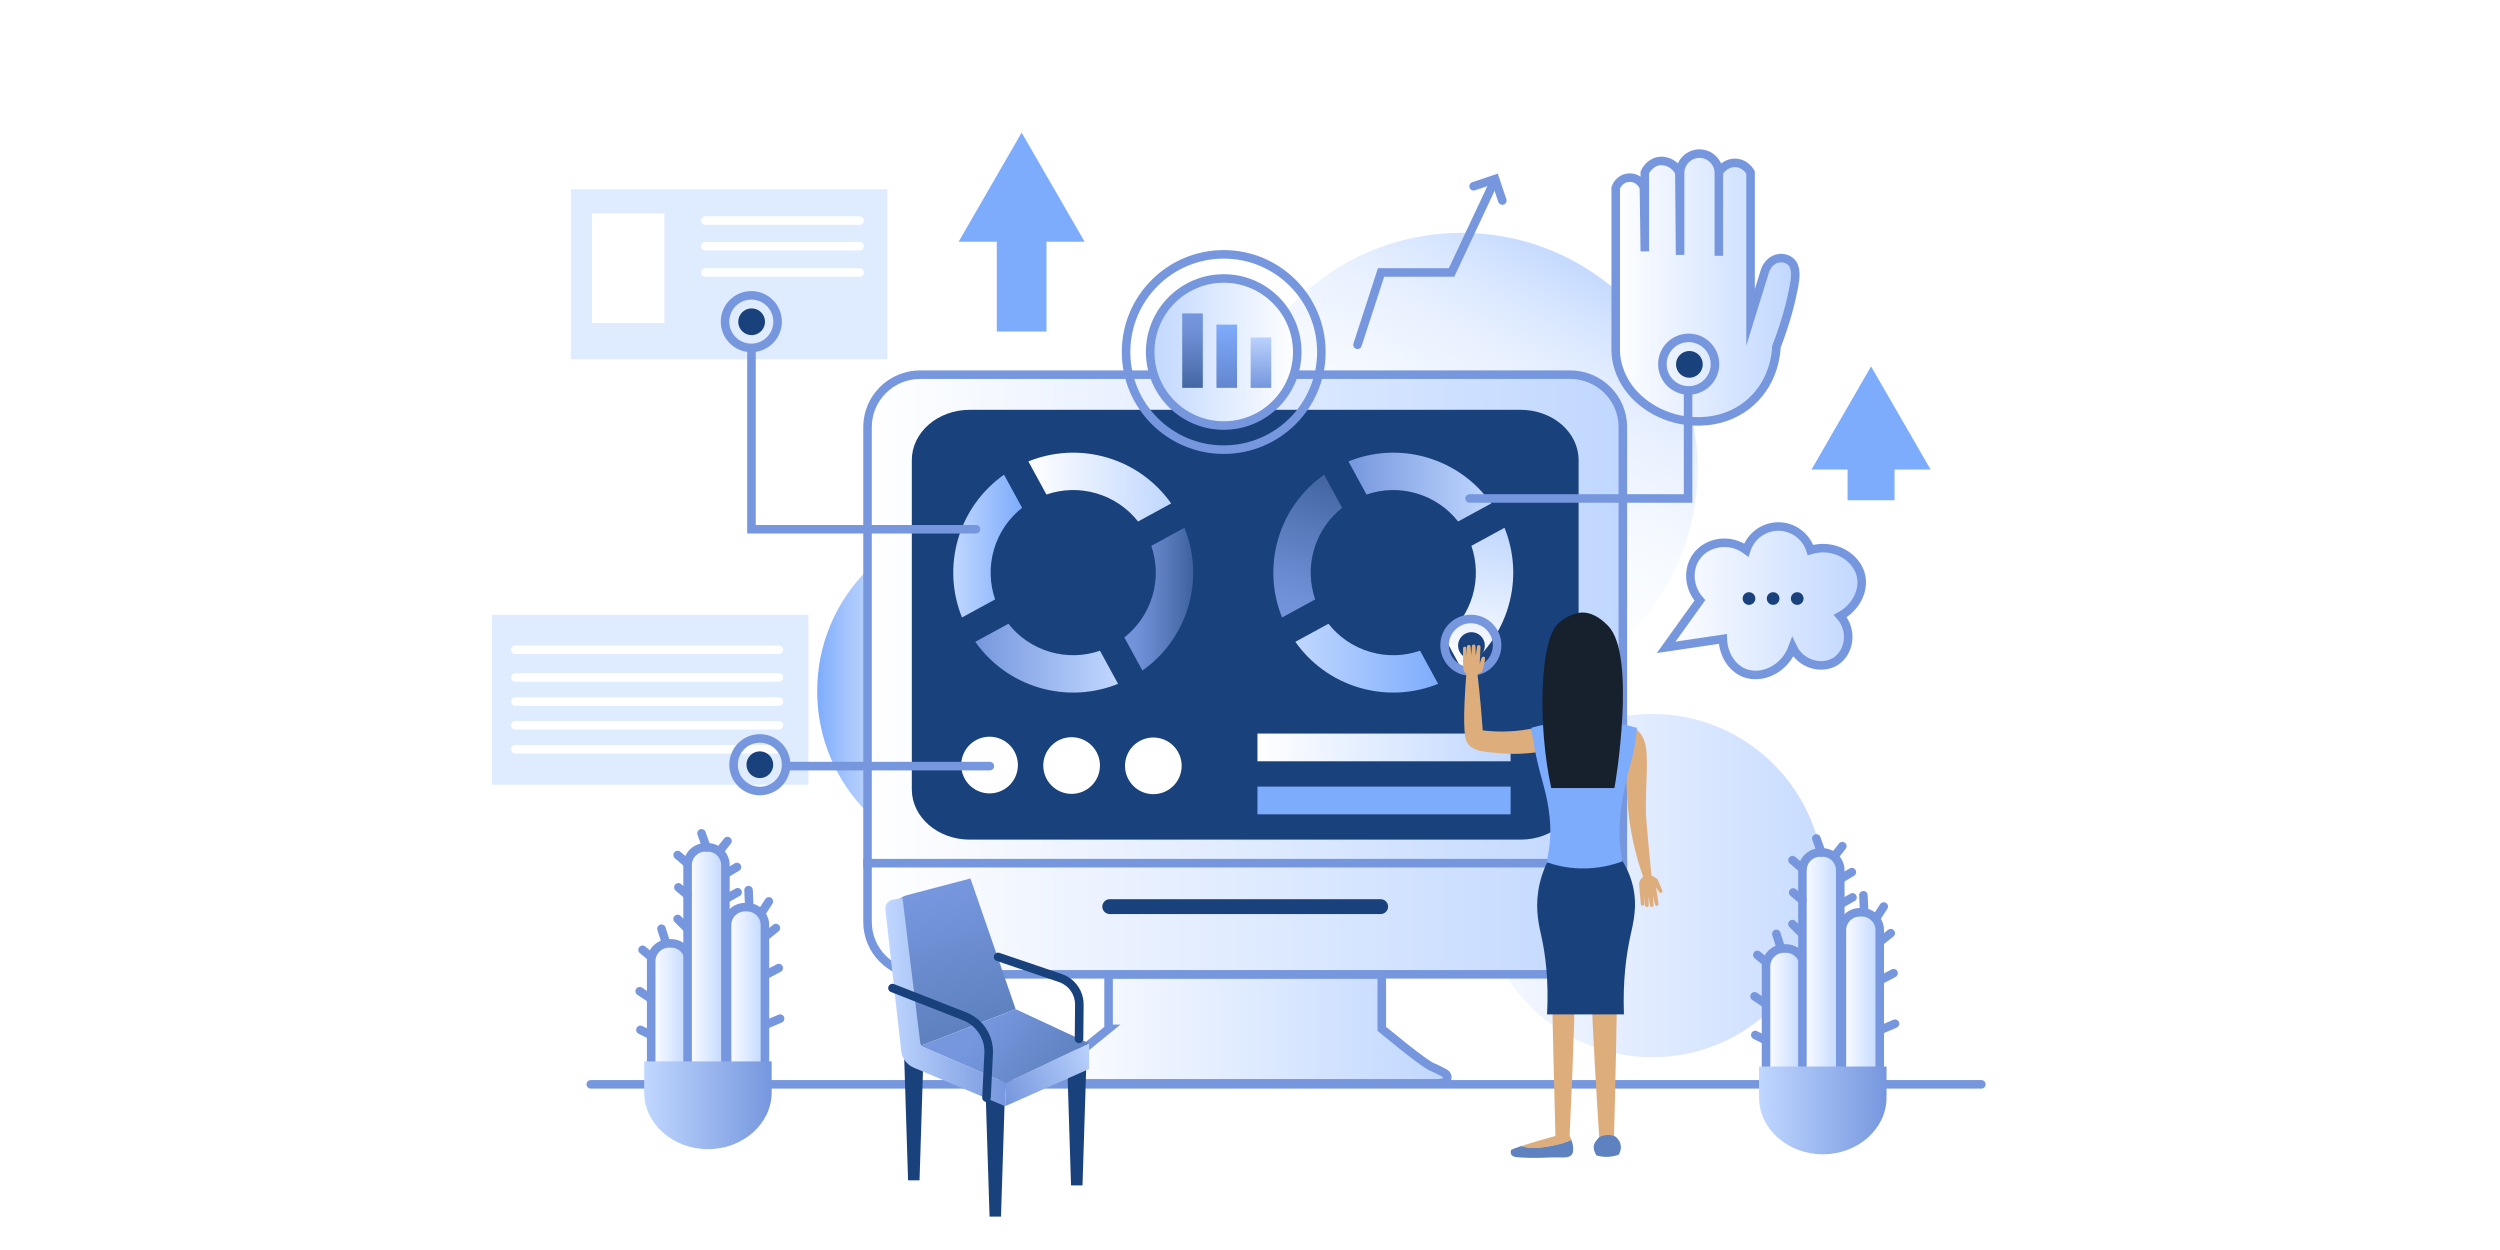 <?xml version="1.0" encoding="utf-8"?>
<!-- Generator: Adobe Illustrator 27.1.0, SVG Export Plug-In . SVG Version: 6.00 Build 0)  -->
<svg version="1.1" id="Layer_2" xmlns="http://www.w3.org/2000/svg" xmlns:xlink="http://www.w3.org/1999/xlink" x="0px" y="0px"
	 viewBox="0 0 800 400" style="enable-background:new 0 0 800 400;" xml:space="preserve">
<rect style="fill:#FFFFFF;" width="800" height="400"/>
<linearGradient id="SVGID_1_" gradientUnits="userSpaceOnUse" x1="419.265" y1="235.841" x2="506.667" y2="81.067">
	<stop  offset="0" style="stop-color:#FFFFFF"/>
	<stop  offset="0.421" style="stop-color:#FDFEFF"/>
	<stop  offset="0.618" style="stop-color:#F5F9FF"/>
	<stop  offset="0.768" style="stop-color:#E9F1FF"/>
	<stop  offset="0.894" style="stop-color:#D6E5FF"/>
	<stop  offset="1" style="stop-color:#C0D7FF"/>
</linearGradient>
<circle style="fill:url(#SVGID_1_);" cx="467.73" cy="150.02" r="75.51"/>
<g>
	
		<linearGradient id="SVGID_00000128458408861005233470000015428498713187913915_" gradientUnits="userSpaceOnUse" x1="517.035" y1="92.009" x2="574.498" y2="92.009">
		<stop  offset="0" style="stop-color:#FFFFFF"/>
		<stop  offset="1" style="stop-color:#C0D7FF"/>
	</linearGradient>
	<path style="fill:url(#SVGID_00000128458408861005233470000015428498713187913915_);" d="M550.03,81.85c0-8.89,0-17.78,0-26.67
		c1.27-2.17,3.64-3.36,5.96-3.01c2.7,0.41,4.03,2.72,4.19,3.01c0,15.47,0,30.94,0,46.41c1.55-5,3.09-10.01,4.64-15.01
		c0.77-2.17,2.51-3.71,4.51-3.95c1.3-0.16,2.78,0.21,3.76,1.13c1.97,1.84,1.46,5.31,0.91,8.2c-0.8,4.23-2.35,10.69-5.55,19.03
		c-0.07,1.8-0.61,10.69-7.93,17.44c-7.62,7.03-16.91,6.52-19.43,6.34c-9.13-0.65-17.93-6.01-21.8-13.73
		c-1.88-3.74-2.26-7.11-2.26-8.74c0-17.39,0-34.78,0-52.17c0.63-1.93,2.41-3.25,4.42-3.29c2.07-0.04,3.95,1.3,4.61,3.29l0.28,20.3
		c0-8.42,0-16.84,0-25.26c0.13-0.3,1.4-2.99,4.27-3.57c2.6-0.53,5.43,0.9,6.79,3.57c0.08,8.8,0.15,17.59,0.23,26.39
		c0-8.8,0-17.59,0-26.39c0.12-3.32,2.86-5.99,6.15-6.02c3.33-0.03,6.14,2.65,6.26,6.02C550.03,64.07,550.03,64.07,550.03,81.85z"/>
	<path style="fill:none;stroke:#7697DE;stroke-width:2.734;stroke-linecap:round;stroke-miterlimit:10;" d="M550.03,81.85
		c0-8.89,0-17.78,0-26.67c1.27-2.17,3.64-3.36,5.96-3.01c2.7,0.41,4.03,2.72,4.19,3.01c0,15.47,0,30.94,0,46.41
		c1.55-5,3.09-10.01,4.64-15.01c0.77-2.17,2.51-3.71,4.51-3.95c1.3-0.16,2.78,0.21,3.76,1.13c1.97,1.84,1.46,5.31,0.91,8.2
		c-0.8,4.23-2.35,10.69-5.55,19.03c-0.07,1.8-0.61,10.69-7.93,17.44c-7.62,7.03-16.91,6.52-19.43,6.34
		c-9.13-0.65-17.93-6.01-21.8-13.73c-1.88-3.74-2.26-7.11-2.26-8.74c0-17.39,0-34.78,0-52.17c0.63-1.93,2.41-3.25,4.42-3.29
		c2.07-0.04,3.95,1.3,4.61,3.29l0.28,20.3c0-8.42,0-16.84,0-25.26c0.13-0.3,1.4-2.99,4.27-3.57c2.6-0.53,5.43,0.9,6.79,3.57
		c0.08,8.8,0.15,17.59,0.23,26.39c0-8.8,0-17.59,0-26.39c0.12-3.32,2.86-5.99,6.15-6.02c3.33-0.03,6.14,2.65,6.26,6.02
		C550.03,64.07,550.03,64.07,550.03,81.85z"/>
</g>
<linearGradient id="SVGID_00000067925781299148825030000000176215377803783332_" gradientUnits="userSpaceOnUse" x1="447.577" y1="283.391" x2="600.178" y2="283.391">
	<stop  offset="0" style="stop-color:#FFFFFF"/>
	<stop  offset="0.387" style="stop-color:#EAF1FF"/>
	<stop  offset="1" style="stop-color:#C0D7FF"/>
</linearGradient>
<circle style="fill:url(#SVGID_00000067925781299148825030000000176215377803783332_);" cx="528.74" cy="283.39" r="54.92"/>
<linearGradient id="SVGID_00000113349135474180952490000008528921809759322291_" gradientUnits="userSpaceOnUse" x1="261.503" y1="221.194" x2="371.334" y2="221.194">
	<stop  offset="0" style="stop-color:#7EACFC"/>
	<stop  offset="4.418254e-03" style="stop-color:#80ADFC"/>
	<stop  offset="0.08" style="stop-color:#A2C3FD"/>
	<stop  offset="0.162" style="stop-color:#BFD6FE"/>
	<stop  offset="0.254" style="stop-color:#D6E5FE"/>
	<stop  offset="0.359" style="stop-color:#E9F1FE"/>
	<stop  offset="0.483" style="stop-color:#F5F9FF"/>
	<stop  offset="0.646" style="stop-color:#FDFEFF"/>
	<stop  offset="1" style="stop-color:#FFFFFF"/>
</linearGradient>
<circle style="fill:url(#SVGID_00000113349135474180952490000008528921809759322291_);" cx="316.42" cy="221.19" r="54.92"/>
<g>
	<path style="fill:#7697DE;" d="M634.04,348.36H189.06c-0.76,0-1.37-0.61-1.37-1.37c0-0.76,0.61-1.37,1.37-1.37h444.97
		c0.75,0,1.37,0.61,1.37,1.37C635.4,347.75,634.79,348.36,634.04,348.36z"/>
</g>
<g>
	
		<linearGradient id="SVGID_00000116919897037082440840000018431839617008567963_" gradientUnits="userSpaceOnUse" x1="333.781" y1="329.226" x2="463.144" y2="329.226">
		<stop  offset="0" style="stop-color:#FFFFFF"/>
		<stop  offset="1" style="stop-color:#C0D7FF"/>
	</linearGradient>
	<path style="fill:url(#SVGID_00000116919897037082440840000018431839617008567963_);" d="M354.75,329.23
		c-10.97,9.04-14.99,11.8-16.33,12.3c-0.46,0.17-1.13,0.51-2.47,1.18c-1.56,0.78-1.96,1.06-2.11,1.54c-0.21,0.7,0.16,1.59,0.73,2
		c0,0,0.31,0.22,2.11,0.42h61.55h0.46h61.55c1.8-0.21,2.11-0.42,2.11-0.42c0.58-0.41,0.95-1.3,0.73-2
		c-0.15-0.49-0.55-0.76-2.11-1.54c-1.34-0.67-2.01-1.01-2.47-1.18c-1.34-0.5-5.36-3.26-16.33-12.3v-17.44h-87.43V329.23z"/>
	<path style="fill:none;stroke:#7697DE;stroke-width:2.734;stroke-linecap:round;stroke-miterlimit:10;" d="M354.75,329.23
		c-10.97,9.04-14.99,11.8-16.33,12.3c-0.46,0.17-1.13,0.51-2.47,1.18c-1.56,0.78-1.96,1.06-2.11,1.54c-0.21,0.7,0.16,1.59,0.73,2
		c0,0,0.31,0.22,2.11,0.42h61.55h0.46h61.55c1.8-0.21,2.11-0.42,2.11-0.42c0.58-0.41,0.95-1.3,0.73-2
		c-0.15-0.49-0.55-0.76-2.11-1.54c-1.34-0.67-2.01-1.01-2.47-1.18c-1.34-0.5-5.36-3.26-16.33-12.3v-17.44h-87.43V329.23z"/>
</g>
<g>
	
		<linearGradient id="SVGID_00000075158979681486457340000010855409077944080034_" gradientUnits="userSpaceOnUse" x1="277.614" y1="198.059" x2="519.311" y2="198.059">
		<stop  offset="0" style="stop-color:#FFFFFF"/>
		<stop  offset="1" style="stop-color:#C0D7FF"/>
	</linearGradient>
	<path style="fill:url(#SVGID_00000075158979681486457340000010855409077944080034_);" d="M519.31,136.65
		c0-9.25-7.56-16.76-16.89-16.76H294.5c-9.33,0-16.89,7.5-16.89,16.76v139.57h241.7V136.65z"/>
	<path style="fill:none;stroke:#7697DE;stroke-width:2.734;stroke-linecap:round;stroke-miterlimit:10;" d="M519.31,136.65
		c0-9.25-7.56-16.76-16.89-16.76H294.5c-9.33,0-16.89,7.5-16.89,16.76v139.57h241.7V136.65z"/>
</g>
<g>
	
		<linearGradient id="SVGID_00000061469237780759373410000010031202479358858145_" gradientUnits="userSpaceOnUse" x1="277.614" y1="294.003" x2="519.311" y2="294.003">
		<stop  offset="0" style="stop-color:#FFFFFF"/>
		<stop  offset="1" style="stop-color:#C0D7FF"/>
	</linearGradient>
	<path style="fill:url(#SVGID_00000061469237780759373410000010031202479358858145_);" d="M277.61,276.22v18.8
		c0,9.26,7.56,16.76,16.89,16.76h60.25h87.43h60.25c9.33,0,16.89-7.5,16.89-16.76v-18.8H277.61z"/>
	<path style="fill:none;stroke:#7697DE;stroke-width:2.734;stroke-linecap:round;stroke-miterlimit:10;" d="M277.61,276.22v18.8
		c0,9.26,7.56,16.76,16.89,16.76h60.25h87.43h60.25c9.33,0,16.89-7.5,16.89-16.76v-18.8H277.61z"/>
</g>
<g>
	<path style="fill:#19417C;" d="M486.6,268.68H310.33c-10.25,0-18.55-7.2-18.55-16.09V147.23c0-8.89,8.31-16.09,18.55-16.09H486.6
		c10.25,0,18.55,7.2,18.55,16.09v105.36C505.15,261.47,496.84,268.68,486.6,268.68z"/>
</g>
<g>
	<path style="fill:#19417C;" d="M441.79,292.5h-86.65c-1.33,0-2.4-1.07-2.4-2.38c0-1.32,1.08-2.38,2.4-2.38h86.65
		c1.33,0,2.4,1.07,2.4,2.38C444.19,291.43,443.11,292.5,441.79,292.5z"/>
</g>
<linearGradient id="SVGID_00000135659818842551123020000001741870884111641740_" gradientUnits="userSpaceOnUse" x1="359.791" y1="191.736" x2="381.82" y2="191.736">
	<stop  offset="0" style="stop-color:#7697DE"/>
	<stop  offset="0.237" style="stop-color:#6E8FD5"/>
	<stop  offset="0.628" style="stop-color:#587ABB"/>
	<stop  offset="0.995" style="stop-color:#3F629E"/>
</linearGradient>
<path style="fill:url(#SVGID_00000135659818842551123020000001741870884111641740_);" d="M368.78,190.7
	c-1.61,5.46-4.83,10.01-8.99,13.28l5.78,10.6c6.82-4.81,12.14-11.87,14.68-20.5c2.54-8.63,1.9-17.44-1.23-25.19l-10.6,5.78
	C370.14,179.67,370.39,185.24,368.78,190.7z"/>
<linearGradient id="SVGID_00000070810798553762110130000000514568551464572834_" gradientUnits="userSpaceOnUse" x1="329.081" y1="155.864" x2="374.774" y2="155.864">
	<stop  offset="0" style="stop-color:#FFFFFF"/>
	<stop  offset="1" style="stop-color:#C0D7FF"/>
</linearGradient>
<path style="fill:url(#SVGID_00000070810798553762110130000000514568551464572834_);" d="M350.89,157.89
	c5.46,1.61,10.01,4.83,13.28,8.99l10.6-5.78c-4.81-6.82-11.87-12.14-20.5-14.68c-8.63-2.54-17.44-1.9-25.19,1.23l5.78,10.6
	C339.86,156.53,345.43,156.28,350.89,157.89z"/>
<linearGradient id="SVGID_00000017483743133314033460000003032854534391102597_" gradientUnits="userSpaceOnUse" x1="305.041" y1="174.742" x2="327.069" y2="174.742">
	<stop  offset="0" style="stop-color:#C0D7FF"/>
	<stop  offset="1" style="stop-color:#7EACFC"/>
</linearGradient>
<path style="fill:url(#SVGID_00000017483743133314033460000003032854534391102597_);" d="M318.08,175.78
	c1.61-5.46,4.83-10.01,8.99-13.28l-5.78-10.6c-6.82,4.81-12.14,11.87-14.68,20.5c-2.54,8.63-1.9,17.44,1.23,25.19l10.6-5.78
	C316.72,186.81,316.47,181.24,318.08,175.78z"/>
<linearGradient id="SVGID_00000151533897342074366940000014893723593983291288_" gradientUnits="userSpaceOnUse" x1="312.087" y1="210.614" x2="357.779" y2="210.614">
	<stop  offset="0" style="stop-color:#7697DE"/>
	<stop  offset="1" style="stop-color:#C0D7FF"/>
</linearGradient>
<path style="fill:url(#SVGID_00000151533897342074366940000014893723593983291288_);" d="M335.97,208.59
	c-5.46-1.61-10.01-4.83-13.28-8.99l-10.6,5.78c4.81,6.82,11.87,12.14,20.5,14.68s17.44,1.9,25.19-1.23l-5.78-10.6
	C347,209.95,341.43,210.2,335.97,208.59z"/>
<linearGradient id="SVGID_00000163784301635420479600000015369566422410224523_" gradientUnits="userSpaceOnUse" x1="469" y1="214.188" x2="479.662" y2="167.712">
	<stop  offset="0" style="stop-color:#FFFFFF"/>
	<stop  offset="1" style="stop-color:#C0D7FF"/>
</linearGradient>
<path style="fill:url(#SVGID_00000163784301635420479600000015369566422410224523_);" d="M471.2,190.7
	c-1.61,5.46-4.83,10.01-8.99,13.28l5.78,10.6c6.82-4.81,12.14-11.87,14.68-20.5c2.54-8.63,1.9-17.44-1.23-25.19l-10.6,5.78
	C472.56,179.67,472.81,185.24,471.2,190.7z"/>
<linearGradient id="SVGID_00000151513636483896799960000015481934924640311979_" gradientUnits="userSpaceOnUse" x1="431.5" y1="155.864" x2="477.193" y2="155.864">
	<stop  offset="0" style="stop-color:#7697DE"/>
	<stop  offset="1" style="stop-color:#C0D7FF"/>
</linearGradient>
<path style="fill:url(#SVGID_00000151513636483896799960000015481934924640311979_);" d="M453.31,157.89
	c5.46,1.61,10.01,4.83,13.28,8.99l10.6-5.78c-4.81-6.82-11.87-12.14-20.5-14.68c-8.63-2.54-17.44-1.9-25.19,1.23l5.78,10.6
	C442.28,156.53,447.85,156.28,453.31,157.89z"/>
<linearGradient id="SVGID_00000129889117632436132990000011946964776980361099_" gradientUnits="userSpaceOnUse" x1="408.997" y1="201.001" x2="424.908" y2="150.415">
	<stop  offset="0" style="stop-color:#7697DE"/>
	<stop  offset="0.237" style="stop-color:#6E8FD5"/>
	<stop  offset="0.628" style="stop-color:#587ABB"/>
	<stop  offset="0.995" style="stop-color:#3F629E"/>
</linearGradient>
<path style="fill:url(#SVGID_00000129889117632436132990000011946964776980361099_);" d="M420.5,175.78
	c1.61-5.46,4.83-10.01,8.99-13.28l-5.78-10.6c-6.82,4.81-12.14,11.87-14.68,20.5c-2.54,8.63-1.9,17.44,1.23,25.19l10.6-5.78
	C419.14,186.81,418.89,181.24,420.5,175.78z"/>
<linearGradient id="SVGID_00000098939150794270259130000010094342692578057364_" gradientUnits="userSpaceOnUse" x1="414.506" y1="210.614" x2="460.199" y2="210.614">
	<stop  offset="0" style="stop-color:#C0D7FF"/>
	<stop  offset="1" style="stop-color:#7EACFC"/>
</linearGradient>
<path style="fill:url(#SVGID_00000098939150794270259130000010094342692578057364_);" d="M438.39,208.59
	c-5.46-1.61-10.01-4.83-13.28-8.99l-10.6,5.78c4.81,6.82,11.87,12.14,20.5,14.68c8.63,2.54,17.44,1.9,25.19-1.23l-5.78-10.6
	C449.42,209.95,443.85,210.2,438.39,208.59z"/>
<ellipse transform="matrix(0.231 -0.973 0.973 0.231 5.142 496.43)" style="fill:#FFFFFF;" cx="316.75" cy="244.96" rx="9.07" ry="9.07"/>
<ellipse transform="matrix(0.707 -0.707 0.707 0.707 -72.757 314.271)" style="fill:#FFFFFF;" cx="342.98" cy="244.96" rx="9.07" ry="9.07"/>
<ellipse transform="matrix(0.268 -0.963 0.963 0.268 34.223 534.971)" style="fill:#FFFFFF;" cx="369.21" cy="244.96" rx="9.07" ry="9.07"/>
<linearGradient id="SVGID_00000126315002604622188630000003218631268574995377_" gradientUnits="userSpaceOnUse" x1="402.387" y1="239.174" x2="483.397" y2="239.174">
	<stop  offset="0" style="stop-color:#FFFFFF"/>
	<stop  offset="1" style="stop-color:#C0D7FF"/>
</linearGradient>
<rect x="402.39" y="234.74" style="fill:url(#SVGID_00000126315002604622188630000003218631268574995377_);" width="81.01" height="8.87"/>
<rect x="402.39" y="251.71" style="fill:#7EACFC;" width="81.01" height="8.87"/>
<g>
	
		<linearGradient id="SVGID_00000026863189779686889560000000404544384150796934_" gradientUnits="userSpaceOnUse" x1="368.055" y1="112.645" x2="415.117" y2="112.645">
		<stop  offset="0" style="stop-color:#C0D7FF"/>
		<stop  offset="1" style="stop-color:#FFFFFF"/>
	</linearGradient>
	<circle style="fill:url(#SVGID_00000026863189779686889560000000404544384150796934_);" cx="391.59" cy="112.64" r="23.53"/>
	
		<circle style="fill:none;stroke:#7697DE;stroke-width:2.734;stroke-linecap:round;stroke-miterlimit:10;" cx="391.59" cy="112.64" r="23.53"/>
</g>
<circle style="fill:none;stroke:#7697DE;stroke-width:2.734;stroke-linecap:round;stroke-miterlimit:10;" cx="391.59" cy="112.64" r="31.25"/>
<linearGradient id="SVGID_00000172427009234835590220000015787750038567476879_" gradientUnits="userSpaceOnUse" x1="381.602" y1="100.13" x2="381.602" y2="125.649">
	<stop  offset="0" style="stop-color:#7697DE"/>
	<stop  offset="0.237" style="stop-color:#6E8FD5"/>
	<stop  offset="0.628" style="stop-color:#587ABB"/>
	<stop  offset="0.995" style="stop-color:#3F629E"/>
</linearGradient>
<rect x="378.31" y="100.29" style="fill:url(#SVGID_00000172427009234835590220000015787750038567476879_);" width="6.59" height="23.82"/>
<linearGradient id="SVGID_00000137129432765612056020000006710887407125575815_" gradientUnits="userSpaceOnUse" x1="392.55" y1="103.775" x2="392.55" y2="125.32">
	<stop  offset="0" style="stop-color:#7EACFC"/>
	<stop  offset="1" style="stop-color:#6383CC"/>
</linearGradient>
<rect x="389.26" y="103.88" style="fill:url(#SVGID_00000137129432765612056020000006710887407125575815_);" width="6.59" height="20.23"/>
<linearGradient id="SVGID_00000066474802133311780560000014958108057222956682_" gradientUnits="userSpaceOnUse" x1="403.499" y1="106.6" x2="403.499" y2="123.93">
	<stop  offset="0" style="stop-color:#C0D7FF"/>
	<stop  offset="1" style="stop-color:#7697DE"/>
</linearGradient>
<rect x="400.2" y="107.98" style="fill:url(#SVGID_00000066474802133311780560000014958108057222956682_);" width="6.59" height="16.14"/>
<g>
	<g>
		
			<linearGradient id="SVGID_00000162325217542808230750000013021293524673213094_" gradientUnits="userSpaceOnUse" x1="565.134" y1="327.727" x2="577.234" y2="327.727">
			<stop  offset="0" style="stop-color:#FFFFFF"/>
			<stop  offset="1" style="stop-color:#C0D7FF"/>
		</linearGradient>
		<path style="fill:url(#SVGID_00000162325217542808230750000013021293524673213094_);" d="M571.52,351.93h-0.67
			c-3.14,0-5.72-2.57-5.72-5.72v-36.97c0-3.14,2.57-5.72,5.72-5.72h0.67c3.14,0,5.72,2.57,5.72,5.72v36.97
			C577.23,349.35,574.66,351.93,571.52,351.93z"/>
		<path style="fill:none;stroke:#7697DE;stroke-width:2.734;stroke-linecap:round;stroke-miterlimit:10;" d="M571.52,351.93h-0.67
			c-3.14,0-5.72-2.57-5.72-5.72v-36.97c0-3.14,2.57-5.72,5.72-5.72h0.67c3.14,0,5.72,2.57,5.72,5.72v36.97
			C577.23,349.35,574.66,351.93,571.52,351.93z"/>
	</g>
	<g>
		<path style="fill:#7697DE;" d="M564.83,334.13c-0.21,0-0.41-0.05-0.61-0.14l-3.14-1.57c-0.67-0.34-0.95-1.16-0.61-1.83
			c0.34-0.68,1.16-0.95,1.83-0.61l3.14,1.57c0.67,0.34,0.95,1.16,0.61,1.83C565.82,333.85,565.34,334.13,564.83,334.13z"/>
	</g>
	<g>
		<path style="fill:#7697DE;" d="M564.83,322.45c-0.26,0-0.52-0.07-0.76-0.23l-3.37-2.25c-0.63-0.42-0.8-1.27-0.38-1.9
			c0.42-0.63,1.27-0.8,1.9-0.38l3.37,2.25c0.63,0.42,0.8,1.27,0.38,1.9C565.71,322.23,565.28,322.45,564.83,322.45z"/>
	</g>
	<g>
		<path style="fill:#7697DE;" d="M565.06,309.2c-0.31,0-0.62-0.1-0.87-0.32l-2.7-2.25c-0.58-0.48-0.66-1.35-0.18-1.93
			c0.48-0.58,1.35-0.66,1.93-0.18l2.7,2.25c0.58,0.48,0.66,1.35,0.18,1.93C565.84,309.03,565.45,309.2,565.06,309.2z"/>
	</g>
	<g>
		<path style="fill:#7697DE;" d="M569.78,304.48c-0.58,0-1.12-0.37-1.3-0.96l-1.35-4.27c-0.23-0.72,0.17-1.49,0.89-1.72
			c0.72-0.23,1.49,0.17,1.72,0.89l1.35,4.27c0.23,0.72-0.17,1.49-0.89,1.72C570.05,304.46,569.91,304.48,569.78,304.48z"/>
	</g>
	<g>
		
			<linearGradient id="SVGID_00000182526100313539811310000002776802184580233353_" gradientUnits="userSpaceOnUse" x1="576.788" y1="311.01" x2="588.889" y2="311.01">
			<stop  offset="0" style="stop-color:#FFFFFF"/>
			<stop  offset="1" style="stop-color:#C0D7FF"/>
		</linearGradient>
		<path style="fill:url(#SVGID_00000182526100313539811310000002776802184580233353_);" d="M583.17,349.23h-0.67
			c-3.14,0-5.72-2.57-5.72-5.72v-65.01c0-3.14,2.57-5.72,5.72-5.72h0.67c3.14,0,5.72,2.57,5.72,5.72v65.01
			C588.89,346.66,586.32,349.23,583.17,349.23z"/>
		<path style="fill:none;stroke:#7697DE;stroke-width:2.734;stroke-linecap:round;stroke-miterlimit:10;" d="M583.17,349.23h-0.67
			c-3.14,0-5.72-2.57-5.72-5.72v-65.01c0-3.14,2.57-5.72,5.72-5.72h0.67c3.14,0,5.72,2.57,5.72,5.72v65.01
			C588.89,346.66,586.32,349.23,583.17,349.23z"/>
	</g>
	<g>
		
			<linearGradient id="SVGID_00000053525038884575812600000001528410729987686535_" gradientUnits="userSpaceOnUse" x1="589.42" y1="321.391" x2="601.52" y2="321.391">
			<stop  offset="0" style="stop-color:#FFFFFF"/>
			<stop  offset="1" style="stop-color:#C0D7FF"/>
		</linearGradient>
		<path style="fill:url(#SVGID_00000053525038884575812600000001528410729987686535_);" d="M595.8,350.85h-0.67
			c-3.14,0-5.72-2.57-5.72-5.72v-47.48c0-3.14,2.57-5.72,5.72-5.72h0.67c3.14,0,5.72,2.57,5.72,5.72v47.48
			C601.52,348.28,598.95,350.85,595.8,350.85z"/>
		<path style="fill:none;stroke:#7697DE;stroke-width:2.734;stroke-linecap:round;stroke-miterlimit:10;" d="M595.8,350.85h-0.67
			c-3.14,0-5.72-2.57-5.72-5.72v-47.48c0-3.14,2.57-5.72,5.72-5.72h0.67c3.14,0,5.72,2.57,5.72,5.72v47.48
			C601.52,348.28,598.95,350.85,595.8,350.85z"/>
	</g>
	
		<linearGradient id="SVGID_00000020398878519546201210000013287209576470146974_" gradientUnits="userSpaceOnUse" x1="562.893" y1="355.333" x2="603.687" y2="355.333">
		<stop  offset="0" style="stop-color:#C0D7FF"/>
		<stop  offset="1" style="stop-color:#7697DE"/>
	</linearGradient>
	<path style="fill:url(#SVGID_00000020398878519546201210000013287209576470146974_);" d="M562.89,341.3v9.92
		c0,9.99,9.18,18.16,20.4,18.16c11.22,0,20.4-8.17,20.4-18.16v-9.92H562.89z"/>
	<g>
		<path style="fill:#7697DE;" d="M576.51,299.99c-0.35,0-0.7-0.13-0.97-0.4l-2.92-2.92c-0.53-0.53-0.53-1.4,0-1.93
			c0.53-0.53,1.4-0.53,1.93,0l2.92,2.92c0.53,0.53,0.53,1.4,0,1.93C577.21,299.85,576.86,299.99,576.51,299.99z"/>
	</g>
	<g>
		<path style="fill:#7697DE;" d="M576.74,289.43c-0.31,0-0.63-0.11-0.88-0.32l-2.92-2.47c-0.58-0.49-0.65-1.35-0.16-1.93
			c0.49-0.58,1.35-0.65,1.93-0.16l2.92,2.47c0.58,0.49,0.65,1.35,0.16,1.93C577.51,289.27,577.13,289.43,576.74,289.43z"/>
	</g>
	<g>
		<path style="fill:#7697DE;" d="M576.74,279.32c-0.32,0-0.63-0.11-0.89-0.33l-3.14-2.7c-0.57-0.49-0.64-1.35-0.15-1.93
			c0.49-0.57,1.35-0.64,1.93-0.15l3.14,2.7c0.57,0.49,0.64,1.35,0.15,1.93C577.51,279.16,577.12,279.32,576.74,279.32z"/>
	</g>
	<g>
		<path style="fill:#7697DE;" d="M582.84,274.16c-0.56,0-1.09-0.35-1.29-0.91l-1.61-4.49c-0.25-0.71,0.12-1.49,0.83-1.75
			c0.71-0.26,1.49,0.12,1.75,0.83l1.61,4.49c0.25,0.71-0.12,1.49-0.83,1.75C583.15,274.13,582.99,274.16,582.84,274.16z"/>
	</g>
	<g>
		<path style="fill:#7697DE;" d="M587.07,275.28c-0.3,0-0.59-0.1-0.84-0.29c-0.59-0.47-0.7-1.33-0.23-1.92l2.47-3.14
			c0.47-0.59,1.32-0.7,1.92-0.23c0.59,0.47,0.7,1.33,0.23,1.92l-2.47,3.14C587.88,275.1,587.48,275.28,587.07,275.28z"/>
	</g>
	<g>
		<path style="fill:#7697DE;" d="M589.21,282.47c-0.46,0-0.92-0.24-1.17-0.66c-0.39-0.65-0.18-1.49,0.47-1.88l3.37-2.02
			c0.65-0.39,1.49-0.18,1.88,0.47c0.39,0.65,0.18,1.49-0.47,1.88l-3.37,2.02C589.69,282.41,589.45,282.47,589.21,282.47z"/>
	</g>
	<g>
		<path style="fill:#7697DE;" d="M589.21,290.55c-0.48,0-0.94-0.25-1.19-0.7c-0.37-0.66-0.14-1.49,0.52-1.86l3.59-2.02
			c0.66-0.37,1.49-0.14,1.86,0.52c0.37,0.66,0.14,1.49-0.52,1.86l-3.59,2.02C589.66,290.5,589.43,290.55,589.21,290.55z"/>
	</g>
	<g>
		<path style="fill:#7697DE;" d="M596.5,292.57c-0.73,0-1.33-0.57-1.36-1.3l-0.22-4.72c-0.04-0.75,0.55-1.39,1.3-1.43
			c0.76-0.04,1.39,0.55,1.43,1.3l0.22,4.72c0.04,0.75-0.55,1.39-1.3,1.43C596.55,292.57,596.53,292.57,596.5,292.57z"/>
	</g>
	<g>
		<path style="fill:#7697DE;" d="M600.32,295.27c-0.25,0-0.51-0.07-0.74-0.22c-0.63-0.41-0.81-1.26-0.4-1.89l2.47-3.82
			c0.41-0.63,1.26-0.81,1.89-0.4c0.63,0.41,0.81,1.26,0.4,1.89l-2.47,3.82C601.21,295.05,600.77,295.27,600.32,295.27z"/>
	</g>
	<g>
		<path style="fill:#7697DE;" d="M601.67,302.68c-0.4,0-0.8-0.18-1.07-0.51c-0.47-0.59-0.38-1.45,0.21-1.92l3.37-2.7
			c0.59-0.47,1.45-0.38,1.92,0.21c0.47,0.59,0.38,1.45-0.21,1.92l-3.37,2.7C602.27,302.58,601.97,302.68,601.67,302.68z"/>
	</g>
	<g>
		<path style="fill:#7697DE;" d="M601.67,315.04c-0.49,0-0.97-0.27-1.21-0.73c-0.35-0.67-0.1-1.49,0.57-1.85l4.27-2.25
			c0.67-0.35,1.49-0.1,1.85,0.57c0.35,0.67,0.1,1.49-0.57,1.85l-4.27,2.25C602.1,314.99,601.89,315.04,601.67,315.04z"/>
	</g>
	<g>
		<path style="fill:#7697DE;" d="M601.67,330.98c-0.53,0-1.03-0.31-1.26-0.83c-0.3-0.69,0.02-1.5,0.72-1.8l4.72-2.02
			c0.69-0.3,1.5,0.02,1.8,0.72c0.3,0.69-0.02,1.5-0.72,1.8l-4.72,2.02C602.03,330.95,601.85,330.98,601.67,330.98z"/>
	</g>
</g>
<g>
	<g>
		
			<linearGradient id="SVGID_00000092452495203921838060000000935047362716308616_" gradientUnits="userSpaceOnUse" x1="208.382" y1="326.087" x2="220.482" y2="326.087">
			<stop  offset="0" style="stop-color:#FFFFFF"/>
			<stop  offset="1" style="stop-color:#C0D7FF"/>
		</linearGradient>
		<path style="fill:url(#SVGID_00000092452495203921838060000000935047362716308616_);" d="M214.77,350.29h-0.67
			c-3.14,0-5.72-2.57-5.72-5.72V307.6c0-3.14,2.57-5.72,5.72-5.72h0.67c3.14,0,5.72,2.57,5.72,5.72v36.97
			C220.48,347.71,217.91,350.29,214.77,350.29z"/>
		<path style="fill:none;stroke:#7697DE;stroke-width:2.734;stroke-linecap:round;stroke-miterlimit:10;" d="M214.77,350.29h-0.67
			c-3.14,0-5.72-2.57-5.72-5.72V307.6c0-3.14,2.57-5.72,5.72-5.72h0.67c3.14,0,5.72,2.57,5.72,5.72v36.97
			C220.48,347.71,217.91,350.29,214.77,350.29z"/>
	</g>
	<g>
		<path style="fill:#7697DE;" d="M208.08,332.49c-0.21,0-0.41-0.05-0.61-0.14l-3.14-1.57c-0.68-0.34-0.95-1.16-0.61-1.83
			c0.34-0.67,1.16-0.95,1.83-0.61l3.14,1.57c0.68,0.34,0.95,1.16,0.61,1.83C209.07,332.21,208.58,332.49,208.08,332.49z"/>
	</g>
	<g>
		<path style="fill:#7697DE;" d="M208.08,320.81c-0.26,0-0.52-0.07-0.76-0.23l-3.37-2.25c-0.63-0.42-0.8-1.27-0.38-1.9
			c0.42-0.63,1.27-0.8,1.9-0.38l3.37,2.25c0.63,0.42,0.8,1.27,0.38,1.9C208.96,320.59,208.52,320.81,208.08,320.81z"/>
	</g>
	<g>
		<path style="fill:#7697DE;" d="M208.31,307.56c-0.31,0-0.62-0.1-0.87-0.32l-2.7-2.25c-0.58-0.48-0.66-1.35-0.17-1.93
			c0.48-0.58,1.35-0.66,1.93-0.17l2.7,2.25c0.58,0.48,0.66,1.35,0.17,1.93C209.09,307.39,208.7,307.56,208.31,307.56z"/>
	</g>
	<g>
		<path style="fill:#7697DE;" d="M213.02,302.84c-0.58,0-1.12-0.37-1.3-0.96l-1.35-4.27c-0.23-0.72,0.17-1.49,0.89-1.72
			c0.72-0.23,1.49,0.17,1.72,0.89l1.35,4.27c0.23,0.72-0.17,1.49-0.89,1.72C213.3,302.82,213.16,302.84,213.02,302.84z"/>
	</g>
	<g>
		
			<linearGradient id="SVGID_00000019638025527213765880000017043249977635278001_" gradientUnits="userSpaceOnUse" x1="220.036" y1="309.37" x2="232.137" y2="309.37">
			<stop  offset="0" style="stop-color:#FFFFFF"/>
			<stop  offset="1" style="stop-color:#C0D7FF"/>
		</linearGradient>
		<path style="fill:url(#SVGID_00000019638025527213765880000017043249977635278001_);" d="M226.42,347.59h-0.67
			c-3.14,0-5.72-2.57-5.72-5.72v-65.01c0-3.14,2.57-5.72,5.72-5.72h0.67c3.14,0,5.72,2.57,5.72,5.72v65.01
			C232.14,345.02,229.56,347.59,226.42,347.59z"/>
		<path style="fill:none;stroke:#7697DE;stroke-width:2.734;stroke-linecap:round;stroke-miterlimit:10;" d="M226.42,347.59h-0.67
			c-3.14,0-5.72-2.57-5.72-5.72v-65.01c0-3.14,2.57-5.72,5.72-5.72h0.67c3.14,0,5.72,2.57,5.72,5.72v65.01
			C232.14,345.02,229.56,347.59,226.42,347.59z"/>
	</g>
	<g>
		
			<linearGradient id="SVGID_00000132075209507009900410000018310184792440619400_" gradientUnits="userSpaceOnUse" x1="232.668" y1="319.75" x2="244.769" y2="319.75">
			<stop  offset="0" style="stop-color:#FFFFFF"/>
			<stop  offset="1" style="stop-color:#C0D7FF"/>
		</linearGradient>
		<path style="fill:url(#SVGID_00000132075209507009900410000018310184792440619400_);" d="M239.05,349.21h-0.67
			c-3.14,0-5.72-2.57-5.72-5.72v-47.48c0-3.14,2.57-5.72,5.72-5.72h0.67c3.14,0,5.72,2.57,5.72,5.72v47.48
			C244.77,346.64,242.2,349.21,239.05,349.21z"/>
		<path style="fill:none;stroke:#7697DE;stroke-width:2.734;stroke-linecap:round;stroke-miterlimit:10;" d="M239.05,349.21h-0.67
			c-3.14,0-5.72-2.57-5.72-5.72v-47.48c0-3.14,2.57-5.72,5.72-5.72h0.67c3.14,0,5.72,2.57,5.72,5.72v47.48
			C244.77,346.64,242.2,349.21,239.05,349.21z"/>
	</g>
	
		<linearGradient id="SVGID_00000001635527986211808550000012588153968239787161_" gradientUnits="userSpaceOnUse" x1="206.141" y1="353.693" x2="246.935" y2="353.693">
		<stop  offset="0" style="stop-color:#C0D7FF"/>
		<stop  offset="1" style="stop-color:#7697DE"/>
	</linearGradient>
	<path style="fill:url(#SVGID_00000001635527986211808550000012588153968239787161_);" d="M206.14,339.65v9.92
		c0,9.99,9.18,18.16,20.4,18.16s20.4-8.17,20.4-18.16v-9.92H206.14z"/>
	<g>
		<path style="fill:#7697DE;" d="M219.76,298.35c-0.35,0-0.7-0.13-0.97-0.4l-2.92-2.92c-0.53-0.53-0.53-1.4,0-1.93
			c0.53-0.53,1.4-0.53,1.93,0l2.92,2.92c0.53,0.53,0.53,1.4,0,1.93C220.46,298.21,220.11,298.35,219.76,298.35z"/>
	</g>
	<g>
		<path style="fill:#7697DE;" d="M219.99,287.79c-0.31,0-0.63-0.11-0.88-0.32l-2.92-2.47c-0.58-0.49-0.65-1.35-0.16-1.93
			c0.49-0.58,1.35-0.65,1.93-0.16l2.92,2.47c0.58,0.49,0.65,1.35,0.16,1.93C220.76,287.63,220.37,287.79,219.99,287.79z"/>
	</g>
	<g>
		<path style="fill:#7697DE;" d="M219.99,277.68c-0.32,0-0.63-0.11-0.89-0.33l-3.14-2.7c-0.57-0.49-0.64-1.35-0.15-1.93
			c0.49-0.57,1.35-0.64,1.93-0.15l3.14,2.7c0.57,0.49,0.64,1.35,0.15,1.93C220.75,277.52,220.37,277.68,219.99,277.68z"/>
	</g>
	<g>
		<path style="fill:#7697DE;" d="M226.09,272.52c-0.56,0-1.09-0.35-1.29-0.91l-1.61-4.49c-0.25-0.71,0.12-1.49,0.83-1.75
			c0.71-0.25,1.49,0.12,1.75,0.83l1.61,4.49c0.25,0.71-0.12,1.49-0.83,1.75C226.39,272.49,226.24,272.52,226.09,272.52z"/>
	</g>
	<g>
		<path style="fill:#7697DE;" d="M230.32,273.64c-0.3,0-0.59-0.1-0.84-0.29c-0.59-0.47-0.7-1.33-0.23-1.92l2.47-3.14
			c0.47-0.59,1.33-0.7,1.92-0.23c0.59,0.47,0.7,1.33,0.23,1.92l-2.47,3.14C231.12,273.46,230.72,273.64,230.32,273.64z"/>
	</g>
	<g>
		<path style="fill:#7697DE;" d="M232.45,280.83c-0.46,0-0.92-0.24-1.17-0.66c-0.39-0.65-0.18-1.49,0.47-1.88l3.37-2.02
			c0.65-0.39,1.49-0.18,1.88,0.47c0.39,0.65,0.18,1.49-0.47,1.88l-3.37,2.02C232.94,280.76,232.69,280.83,232.45,280.83z"/>
	</g>
	<g>
		<path style="fill:#7697DE;" d="M232.45,288.91c-0.48,0-0.94-0.25-1.19-0.7c-0.37-0.66-0.14-1.49,0.52-1.86l3.59-2.02
			c0.66-0.37,1.49-0.14,1.86,0.52c0.37,0.66,0.14,1.49-0.52,1.86l-3.59,2.02C232.91,288.86,232.68,288.91,232.45,288.91z"/>
	</g>
	<g>
		<path style="fill:#7697DE;" d="M239.75,290.93c-0.73,0-1.33-0.57-1.36-1.3l-0.22-4.72c-0.04-0.75,0.55-1.39,1.3-1.43
			c0.76-0.04,1.39,0.55,1.43,1.3l0.22,4.72c0.04,0.75-0.55,1.39-1.3,1.43C239.8,290.93,239.77,290.93,239.75,290.93z"/>
	</g>
	<g>
		<path style="fill:#7697DE;" d="M243.57,293.63c-0.25,0-0.51-0.07-0.74-0.22c-0.63-0.41-0.82-1.26-0.41-1.89l2.47-3.82
			c0.41-0.63,1.26-0.81,1.89-0.4c0.63,0.41,0.82,1.26,0.41,1.89l-2.47,3.82C244.46,293.41,244.02,293.63,243.57,293.63z"/>
	</g>
	<g>
		<path style="fill:#7697DE;" d="M244.92,301.04c-0.4,0-0.8-0.18-1.07-0.51c-0.47-0.59-0.38-1.45,0.21-1.92l3.37-2.7
			c0.59-0.47,1.45-0.38,1.92,0.21c0.47,0.59,0.38,1.45-0.21,1.92l-3.37,2.7C245.52,300.94,245.22,301.04,244.92,301.04z"/>
	</g>
	<g>
		<path style="fill:#7697DE;" d="M244.92,313.4c-0.49,0-0.97-0.27-1.21-0.73c-0.35-0.67-0.1-1.49,0.57-1.85l4.27-2.25
			c0.67-0.35,1.49-0.1,1.85,0.57c0.35,0.67,0.1,1.49-0.57,1.85l-4.27,2.25C245.35,313.34,245.13,313.4,244.92,313.4z"/>
	</g>
	<g>
		<path style="fill:#7697DE;" d="M244.92,329.34c-0.53,0-1.03-0.31-1.26-0.83c-0.3-0.69,0.02-1.5,0.72-1.79l4.72-2.02
			c0.69-0.3,1.5,0.02,1.79,0.72c0.3,0.69-0.02,1.5-0.72,1.79l-4.72,2.02C245.28,329.31,245.1,329.34,244.92,329.34z"/>
	</g>
</g>
<g>
	
		<linearGradient id="SVGID_00000129894747122216963310000001493303370623936153_" gradientUnits="userSpaceOnUse" x1="533.16" y1="192.242" x2="595.757" y2="192.242">
		<stop  offset="0" style="stop-color:#FFFFFF"/>
		<stop  offset="1" style="stop-color:#C0D7FF"/>
	</linearGradient>
	<path style="fill:url(#SVGID_00000129894747122216963310000001493303370623936153_);" d="M543.96,192.11
		c-3.67-4.09-3.99-10.05-1.06-14.08c3.43-4.71,10.66-5.9,15.91-2.03c1.45-4.52,5.7-7.59,10.42-7.52c4.61,0.06,8.71,3.1,10.13,7.52
		c7.58-2.28,14.93,2.29,16.2,8.39c0.97,4.67-1.67,10-6.65,12.73c4.08,4.67,2.9,11.63-1.45,14.47c-4.32,2.82-11.14,1.13-13.79-4.44
		c-2.58,7.07-9.95,10.33-15.43,8.2c-4.01-1.56-6.78-5.92-6.94-10.9c-6.04,0.9-12.09,1.8-18.13,2.7L543.96,192.11z"/>
	<path style="fill:none;stroke:#7697DE;stroke-width:2.734;stroke-linecap:round;stroke-miterlimit:10;" d="M543.96,192.11
		c-3.67-4.09-3.99-10.05-1.06-14.08c3.43-4.71,10.66-5.9,15.91-2.03c1.45-4.52,5.7-7.59,10.42-7.52c4.61,0.06,8.71,3.1,10.13,7.52
		c7.58-2.28,14.93,2.29,16.2,8.39c0.97,4.67-1.67,10-6.65,12.73c4.08,4.67,2.9,11.63-1.45,14.47c-4.32,2.82-11.14,1.13-13.79-4.44
		c-2.58,7.07-9.95,10.33-15.43,8.2c-4.01-1.56-6.78-5.92-6.94-10.9c-6.04,0.9-12.09,1.8-18.13,2.7L543.96,192.11z"/>
</g>
<circle style="fill:#19417C;" cx="559.68" cy="191.53" r="2.03"/>
<circle style="fill:#19417C;" cx="567.4" cy="191.53" r="2.03"/>
<circle style="fill:#19417C;" cx="575.11" cy="191.53" r="2.03"/>
<polygon style="fill:#7EACFC;" points="617.8,150.26 608.27,133.75 598.74,117.25 589.21,133.75 579.68,150.26 591.22,150.26 
	591.22,160.08 606.26,160.08 606.26,150.26 "/>
<polygon style="fill:#7EACFC;" points="347.08,77.35 337,59.89 326.92,42.44 316.84,59.89 306.77,77.35 318.97,77.35 318.97,106.1 
	334.88,106.1 334.88,77.35 "/>
<g>
	<polygon style="fill:#19417C;" points="320.32,389.31 316.66,389.31 315.43,350.6 321.55,350.6 	"/>
	<polygon style="fill:#19417C;" points="294.25,377.7 290.58,377.7 289.36,338.99 295.47,338.99 	"/>
	<polygon style="fill:#19417C;" points="346.4,379.33 342.73,379.33 341.51,340.62 347.62,340.62 	"/>
	
		<linearGradient id="SVGID_00000118367971166285810130000014471516223499647878_" gradientUnits="userSpaceOnUse" x1="297.722" y1="285.583" x2="309.751" y2="328.596">
		<stop  offset="0" style="stop-color:#7697DE"/>
		<stop  offset="1" style="stop-color:#5E81BF"/>
	</linearGradient>
	<path style="fill:url(#SVGID_00000118367971166285810130000014471516223499647878_);" d="M290.43,286.4l20.11-5.29l14.48,41.82
		l-30.4,11.74l-9.73-38.9C283.85,291.65,286.32,287.48,290.43,286.4z"/>
	
		<linearGradient id="SVGID_00000055702758463723625410000014017436537702133669_" gradientUnits="userSpaceOnUse" x1="283.312" y1="320.678" x2="321.954" y2="320.678">
		<stop  offset="0" style="stop-color:#C0D7FF"/>
		<stop  offset="1" style="stop-color:#7697DE"/>
	</linearGradient>
	<path style="fill:url(#SVGID_00000055702758463723625410000014017436537702133669_);" d="M283.33,291.07l5.05,45.19
		c0.27,2.4,1.81,4.46,4.03,5.4l29.22,12.32l0.32-7.4l-27.35-11.9l-5.79-47.29l-3.08,0.51C284.21,288.15,283.16,289.54,283.33,291.07
		z"/>
	
		<linearGradient id="SVGID_00000018200351167930748070000002504578550139873178_" gradientUnits="userSpaceOnUse" x1="352.799" y1="335.841" x2="321.086" y2="351.151">
		<stop  offset="0" style="stop-color:#C0D7FF"/>
		<stop  offset="1" style="stop-color:#7697DE"/>
	</linearGradient>
	<polygon style="fill:url(#SVGID_00000018200351167930748070000002504578550139873178_);" points="321.63,353.98 348.5,342.07 
		348.5,333.87 321.95,346.58 	"/>
	
		<linearGradient id="SVGID_00000049182050700322515890000016150285748578954422_" gradientUnits="userSpaceOnUse" x1="337.714" y1="347.15" x2="314.385" y2="328.56">
		<stop  offset="0" style="stop-color:#5E81BF"/>
		<stop  offset="1" style="stop-color:#7697DE"/>
	</linearGradient>
	<polygon style="fill:url(#SVGID_00000049182050700322515890000016150285748578954422_);" points="294.61,334.67 325.01,322.93 
		348.5,333.87 321.95,346.58 	"/>
	<g>
		<path style="fill:#19417C;" d="M315.68,352.61c-0.02,0-0.05,0-0.07,0c-0.75-0.04-1.34-0.68-1.3-1.43l0.69-14.1
			c0.23-4.64-2.53-8.9-6.85-10.6l-23.06-9.03c-0.7-0.28-1.05-1.07-0.77-1.77c0.28-0.7,1.07-1.05,1.77-0.77l23.06,9.03
			c5.42,2.12,8.87,7.46,8.59,13.28l-0.69,14.1C317.01,352.04,316.41,352.61,315.68,352.61z"/>
	</g>
	<g>
		<path style="fill:#19417C;" d="M345.28,333.79c0,0-0.01,0-0.01,0c-0.76-0.01-1.36-0.62-1.35-1.38l0.1-10.91
			c0.03-3.27-2.03-6.18-5.13-7.23l-19.94-6.77c-0.71-0.24-1.1-1.02-0.85-1.73c0.24-0.71,1.02-1.1,1.73-0.85l19.94,6.77
			c4.22,1.43,7.03,5.39,6.99,9.85l-0.1,10.91C346.64,333.18,346.03,333.79,345.28,333.79z"/>
	</g>
</g>
<g style="opacity:0.5;">
	<rect x="182.7" y="60.57" style="fill:#C0D7FF;" width="101.26" height="54.39"/>
</g>
<rect x="189.45" y="68.28" style="fill:#FFFFFF;" width="23.15" height="35.1"/>
<g>
	<path style="fill:#FFFFFF;" d="M275.08,71.96H225.7c-0.76,0-1.37-0.61-1.37-1.37c0-0.75,0.61-1.37,1.37-1.37h49.38
		c0.76,0,1.37,0.61,1.37,1.37C276.44,71.35,275.83,71.96,275.08,71.96z"/>
</g>
<g>
	<path style="fill:#FFFFFF;" d="M275.08,80.17H225.7c-0.76,0-1.37-0.61-1.37-1.37c0-0.75,0.61-1.37,1.37-1.37h49.38
		c0.76,0,1.37,0.61,1.37,1.37C276.44,79.55,275.83,80.17,275.08,80.17z"/>
</g>
<g>
	<path style="fill:#FFFFFF;" d="M275.08,88.55H225.7c-0.76,0-1.37-0.61-1.37-1.37c0-0.75,0.61-1.37,1.37-1.37h49.38
		c0.76,0,1.37,0.61,1.37,1.37C276.44,87.94,275.83,88.55,275.08,88.55z"/>
</g>
<g style="opacity:0.5;">
	<rect x="157.43" y="196.74" style="fill:#C0D7FF;" width="101.26" height="54.39"/>
</g>
<g>
	<path style="fill:#FFFFFF;" d="M249.25,209.29h-84.32c-0.75,0-1.37-0.61-1.37-1.37c0-0.75,0.61-1.37,1.37-1.37h84.32
		c0.75,0,1.37,0.61,1.37,1.37C250.62,208.68,250,209.29,249.25,209.29z"/>
</g>
<g>
	<path style="fill:#FFFFFF;" d="M249.25,225.88h-84.32c-0.75,0-1.37-0.61-1.37-1.37c0-0.76,0.61-1.37,1.37-1.37h84.32
		c0.75,0,1.37,0.61,1.37,1.37C250.62,225.27,250,225.88,249.25,225.88z"/>
</g>
<g>
	<path style="fill:#FFFFFF;" d="M249.25,241.12h-84.32c-0.75,0-1.37-0.61-1.37-1.37c0-0.75,0.61-1.37,1.37-1.37h84.32
		c0.75,0,1.37,0.61,1.37,1.37C250.62,240.51,250,241.12,249.25,241.12z"/>
</g>
<g>
	<path style="fill:#FFFFFF;" d="M249.25,233.47h-84.32c-0.75,0-1.37-0.61-1.37-1.37c0-0.75,0.61-1.37,1.37-1.37h84.32
		c0.75,0,1.37,0.61,1.37,1.37C250.62,232.85,250,233.47,249.25,233.47z"/>
</g>
<g>
	<path style="fill:#FFFFFF;" d="M249.25,218.16h-84.32c-0.75,0-1.37-0.61-1.37-1.37c0-0.75,0.61-1.37,1.37-1.37h84.32
		c0.75,0,1.37,0.61,1.37,1.37C250.62,217.54,250,218.16,249.25,218.16z"/>
</g>
<g>
	<path style="fill:#7697DE;" d="M434.41,111.7c-0.14,0-0.28-0.02-0.42-0.07c-0.72-0.23-1.11-1-0.88-1.72l7.83-24.09h22.69
		l12.94-27.57c0.32-0.68,1.13-0.98,1.82-0.66c0.68,0.32,0.98,1.13,0.66,1.82l-13.68,29.14h-22.44l-7.22,22.2
		C435.52,111.33,434.98,111.7,434.41,111.7z"/>
</g>
<g>
	<path style="fill:#7697DE;" d="M480.75,65.54c-0.57,0-1.1-0.36-1.3-0.93l-1.88-5.59l-5.59,1.88c-0.71,0.24-1.49-0.14-1.73-0.86
		c-0.24-0.72,0.14-1.49,0.86-1.73l8.18-2.75l2.75,8.18c0.24,0.72-0.14,1.49-0.86,1.73C481.05,65.52,480.9,65.54,480.75,65.54z"/>
</g>
<g>
	<path style="fill:#7697DE;" d="M312.31,170.72H239.1v-58.65c0-0.76,0.61-1.37,1.37-1.37c0.76,0,1.37,0.61,1.37,1.37v55.92h70.48
		c0.75,0,1.37,0.61,1.37,1.37S313.07,170.72,312.31,170.72z"/>
</g>
<g>
	<path style="fill:#7697DE;" d="M316.75,246.52h-64.61c-0.75,0-1.37-0.61-1.37-1.37c0-0.76,0.61-1.37,1.37-1.37h64.61
		c0.76,0,1.37,0.61,1.37,1.37C318.12,245.91,317.5,246.52,316.75,246.52z"/>
</g>
<g>
	<path style="fill:#7697DE;" d="M541.55,160.88h-71.27c-0.76,0-1.37-0.61-1.37-1.37c0-0.76,0.61-1.37,1.37-1.37h68.54v-32.19
		c0-0.75,0.61-1.37,1.37-1.37c0.76,0,1.37,0.61,1.37,1.37V160.88z"/>
</g>
<g>
	
		<ellipse transform="matrix(0.161 -0.987 0.987 0.161 338.588 631.189)" style="fill:#19417C;" cx="540.38" cy="116.53" rx="4.28" ry="4.28"/>
	
		<circle style="fill:none;stroke:#7697DE;stroke-width:2.734;stroke-linecap:round;stroke-miterlimit:10;" cx="540.38" cy="116.53" r="8.41"/>
</g>
<g>
	
		<ellipse transform="matrix(0.161 -0.987 0.987 0.161 100.231 323.687)" style="fill:#19417C;" cx="240.42" cy="102.92" rx="4.28" ry="4.28"/>
	
		<circle style="fill:none;stroke:#7697DE;stroke-width:2.734;stroke-linecap:round;stroke-miterlimit:10;" cx="240.42" cy="102.92" r="8.41"/>
</g>
<g>
	<circle style="fill:#19417C;" cx="243.15" cy="244.71" r="4.28"/>
	
		<circle style="fill:none;stroke:#7697DE;stroke-width:2.734;stroke-linecap:round;stroke-miterlimit:10;" cx="243.15" cy="244.71" r="8.41"/>
</g>
<ellipse transform="matrix(0.161 -0.987 0.987 0.161 191.291 637.881)" style="fill:#19417C;" cx="470.67" cy="206.48" rx="4.28" ry="4.28"/>
<circle style="fill:none;stroke:#7697DE;stroke-width:2.734;stroke-linecap:round;stroke-miterlimit:10;" cx="470.67" cy="206.48" r="8.41"/>
<g>
	<path style="fill:#DDAE7C;" d="M531.44,285.77c0.17-0.01,0.37-0.11,0.47-0.29c0.24-0.42-0.25-1.01-0.87-2.62l0,0
		c-0.38-1.01-0.46-1.26-0.71-1.52c-0.04-0.04-0.06-0.06-0.11-0.11c-0.3-0.27-0.83-0.66-1.73-1.03c-0.28-2.63-0.66-6.38-1.06-10.9
		c-0.46-5.16-0.69-7.73-0.72-8.82c-0.25-7.62,0.8-16.01,0-21.26c-0.2-1.31-0.68-3.5-2.39-5.21c-0.38-0.38-0.73-0.64-0.94-0.8
		c-0.85,2.27-1.64,4.88-2.21,7.8c-0.22,1.13-0.4,2.22-0.53,3.26c-0.27,4.98-0.21,11.07,0.72,17.94c1,7.3,2.72,13.51,4.44,18.42
		c-0.35,0.25-0.85,0.68-1.1,1.36c-0.18,0.48-0.18,0.89-0.17,1.09c0.04,0.85,0.23,3.21,0.57,6.38c0.09,0.22,0.29,0.36,0.53,0.37
		c0.24,0,0.46-0.14,0.55-0.36c-0.04-0.88-0.08-1.76-0.11-2.64c0.11,0.94,0.22,1.88,0.33,2.82c0.02,0.39,0.36,0.67,0.68,0.62
		c0.26-0.04,0.48-0.27,0.51-0.58c-0.03-0.96-0.06-1.92-0.08-2.88c0.16,0.98,0.32,1.96,0.48,2.94c0.07,0.36,0.43,0.57,0.74,0.48
		c0.27-0.08,0.46-0.38,0.4-0.69c-0.07-1-0.14-2-0.2-3c0.23,0.98,0.46,1.95,0.69,2.93c0.08,0.28,0.36,0.46,0.63,0.42
		c0.3-0.05,0.52-0.35,0.47-0.67c-0.26-1.78-0.52-3.56-0.78-5.35c0.11,0.22,0.28,0.54,0.52,0.9
		C530.82,285.38,531.09,285.78,531.44,285.77z"/>
	<path style="fill:#DDAE7C;" d="M504.61,289.86c-1.07-3.13-3.59-4.89-5.96-4.34c-2.78,0.64-1.69,4.29-1.75,4.5
		c0.62,4.03-0.83,9.88-0.43,17.22c0.1,1.87,0.14,5.44,0.25,11.55c0.06,3.3,0.09,5.72,0.1,6.28c0.06,4.72,0.29,15.19,0.92,38.43
		c-0.5,0.14-6.86,1.89-10.91,3.23c0.73,0.31,1.69,0.55,3.62,0.62c2.55,0.09,9.32-0.95,12.41-2.59c-0.15-0.4-0.35-0.82-0.59-1.27
		c0.57-11.65,1.05-23.46,1.44-35.44C504.12,315.13,504.42,302.4,504.61,289.86z"/>
	<path style="fill:#5E81BF;" d="M490.44,367.34c-1.92-0.07-2.89-0.32-3.62-0.62c-1.88,0.62-3.27,1.15-3.33,1.39
		c-0.21,0.84,0.15,1.37,0.15,1.37c0.45,0.72,1.52,0.81,2.02,0.85c6.94,0.49,9.05-0.07,13.26,0.05c1.38,0.04,3.36,0.16,4.15-1.01
		c0.14-0.2,0.29-0.52,0.34-1.3c0.04-0.65,0.01-1.82-0.56-3.31C499.76,366.4,492.98,367.43,490.44,367.34z"/>
	<path style="fill:#DDAE7C;" d="M490.03,233.17c-1.93,0.38-4.14,0.7-6.58,0.84c-3.41,0.2-6.44,0.03-8.97-0.29
		c-0.17-2.38-0.36-4.79-0.58-7.23c-0.33-3.69-0.7-7.31-1.11-10.85c0.34-0.05,0.87-0.17,1.28-0.58c0.21-0.21,0.27-0.38,0.66-1.69
		c0,0,0.21-0.72,0.47-2.28c0.04-0.24,0.1-0.61-0.12-0.82c-0.12-0.12-0.31-0.16-0.46-0.14c-0.25,0.03-0.46,0.22-0.55,0.48
		c-0.19,0.61-0.38,1.23-0.57,1.84c0.09-1.8,0.17-3.6,0.26-5.4c0.02-0.33-0.23-0.6-0.53-0.62c-0.28-0.02-0.54,0.19-0.59,0.48
		c-0.13,0.99-0.27,1.99-0.4,2.98c-0.03-1-0.06-2-0.09-3c0.03-0.32-0.19-0.6-0.47-0.65c-0.32-0.06-0.66,0.19-0.69,0.55
		c-0.06,0.99-0.13,1.98-0.19,2.97c-0.07-0.96-0.13-1.92-0.2-2.88c-0.06-0.3-0.3-0.51-0.56-0.52c-0.32-0.01-0.64,0.29-0.61,0.69
		c-0.02,0.95-0.04,1.89-0.05,2.84c-0.05-0.88-0.1-1.76-0.14-2.64c-0.11-0.21-0.34-0.33-0.58-0.31c-0.23,0.03-0.42,0.19-0.49,0.42
		c-0.03,3.19,0.01,5.56,0.06,6.4c0.01,0.21,0.04,0.62,0.28,1.07c0.24,0.45,0.55,0.71,0.73,0.83c-0.19,2.16-0.43,5.29-0.59,9.09
		c-0.45,10.97,0.43,12.53,1.23,13.45c1.93,2.23,4.95,2.44,10.99,2.89c4.72,0.36,8.63-0.03,11.28-0.43
		C491.43,238.17,490.73,235.67,490.03,233.17z"/>
	<path style="fill:#DDAE7C;" d="M510.35,340.77c-0.95-17.36-1.67-34.43-2.17-51.21c1.07-3.15,3.59-4.92,5.96-4.37
		c2.78,0.64,3.56,5.6,3.62,5.81c-0.05,5.78-0.11,11.57-0.18,17.39c-0.24,19.36-0.63,38.54-1.16,57.55
		c-1.52-0.18-3.05-0.36-4.57-0.54C511.31,357.27,510.81,349.06,510.35,340.77z"/>
	<path style="fill:#5E81BF;" d="M516.88,363.67c0.3,0.22,1.28,0.98,1.66,2.38c0.47,1.77-0.39,3.19-0.54,3.43
		c-0.91,0.35-2.38,0.77-4.22,0.72c-1.2-0.03-2.2-0.25-2.95-0.48c-1.01-1.81-0.96-2.94-0.66-3.67c0.39-0.95,1.59-2.17,1.59-2.17l0,0
		c0.47-0.24,1.27-0.58,2.32-0.66C515.36,363.12,516.37,363.45,516.88,363.67z"/>
	<path style="fill:#19417C;" d="M495.47,275.17c-1.12,2.2-2.54,5.57-3.21,9.83c-1.01,6.49,0.3,11.49,1.01,14.73
		c1.22,5.58,2.38,13.82,1.79,24.88c8.2,0,16.4,0,24.6,0c-0.41-10.78,0.76-19.01,1.98-24.69c0.96-4.49,2.51-9.98,0.79-16.78
		c-0.94-3.74-2.55-6.61-3.78-8.46c-3.21,0.35-6.67,0.61-10.36,0.72C503.68,275.55,499.38,275.44,495.47,275.17z"/>
	<path style="fill:#7EACFC;" d="M521.73,244.5c0.21-0.75,0.74-2.52,1.21-5c0.52-2.71,0.75-4.98,0.87-6.59
		c-1.77-0.5-2.97-0.75-2.97-0.75c-2.55-0.53-4.08-0.61-5.66-1.06c-0.58,2.86-3.74,5.05-7.5,5.37c-0.25,0.02-0.51,0.03-0.76,0.03
		c0,0-0.38,0-0.76-0.03c-0.68-0.06-4.68-1.17-6.97-4.49c-0.27-0.39-0.44-0.71-0.54-0.89c-0.8,0.17-1.61,0.36-2.47,0.5
		c-0.9,0.14-1.92,0.29-3.19,0.56c0,0-1.2,0.25-2.97,0.75c0.44,3.43,0.94,6.14,1.28,7.81c1.82,9.03,3.72,12.56,4.55,20.55
		c0.22,2.14,0.3,4.02,0.24,6.02c-0.12,3.59-0.69,6.55-1.2,8.61c2.56,0.9,6.33,1.91,10.96,2.01c5.81,0.13,10.44-1.2,13.26-2.25
		c-1.07-6.09-0.96-10.98-0.66-14.3C518.97,255.58,520.6,248.48,521.73,244.5z"/>
	<path style="fill:#17212D;" d="M516.62,252.18c-6.74,0-13.49,0-20.23,0c-4.38-20.13-3.7-47.44,2.32-52.76
		c3.91-3.46,7.65-3.42,7.65-3.42c4.03,0.05,6.93,2.96,8.2,4.24C523.75,209.46,516.94,250.79,516.62,252.18z"/>
</g>
</svg>
